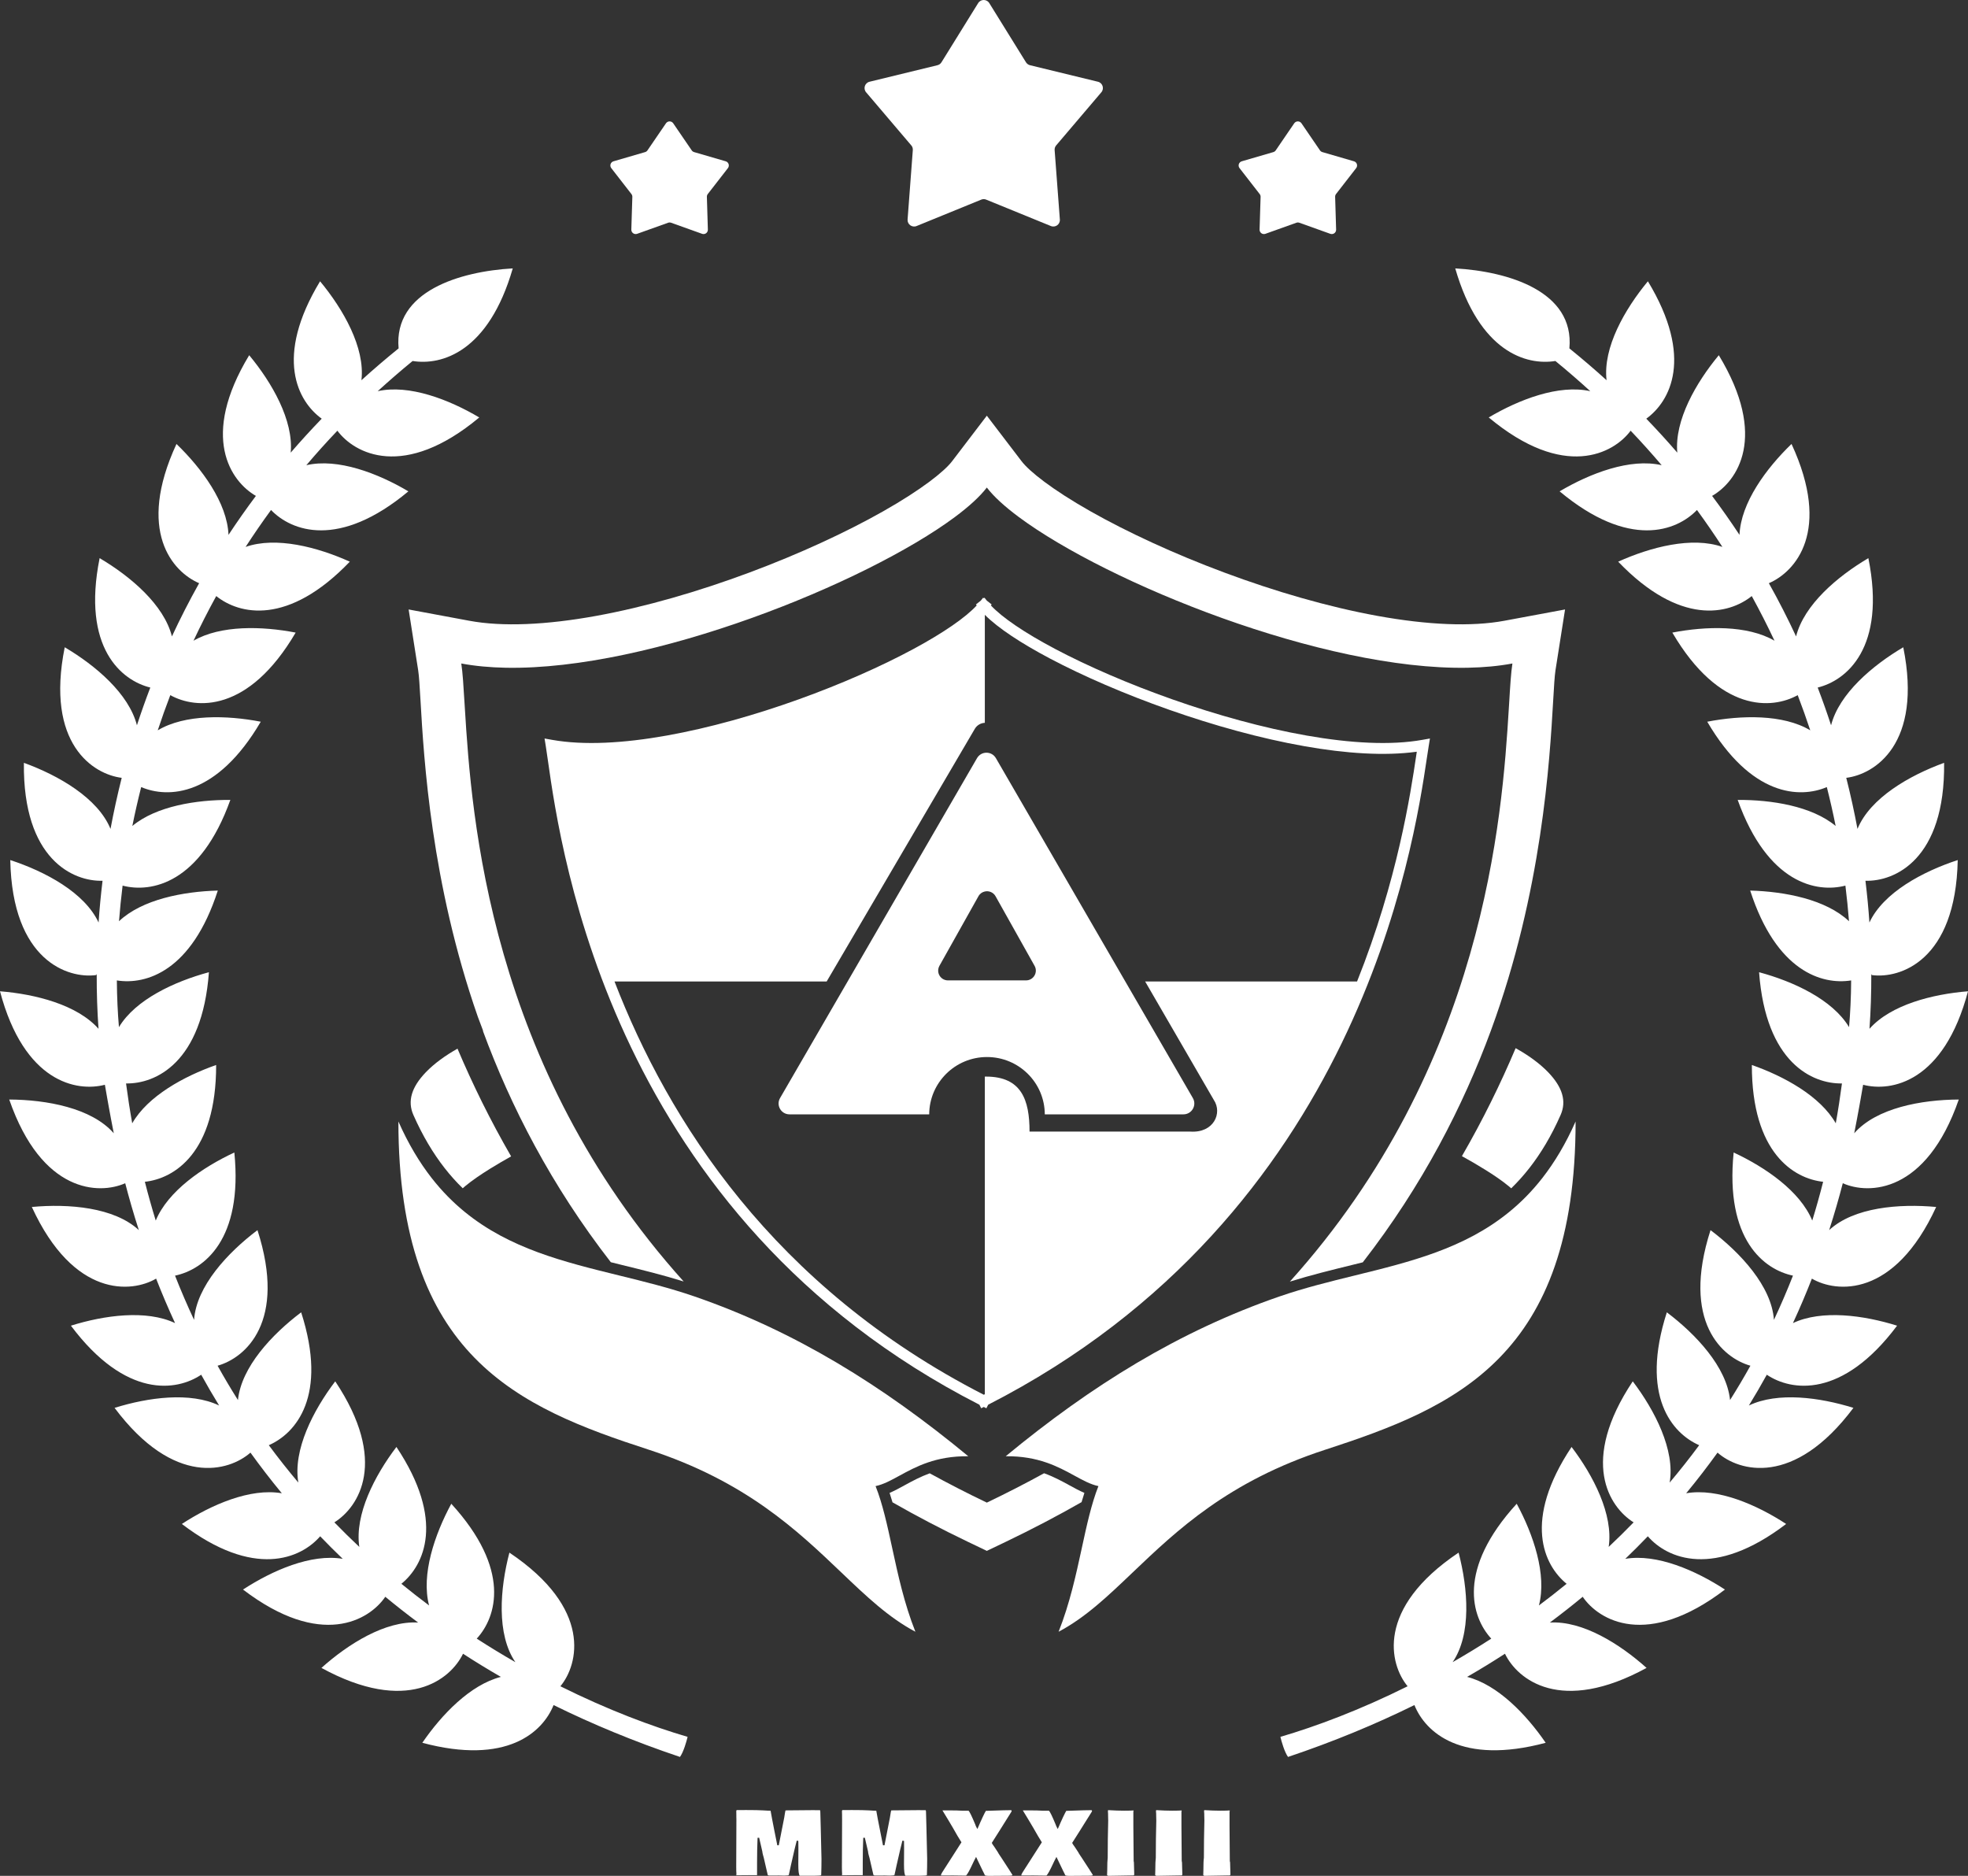 <svg width="64" height="61" viewBox="0 0 64 61" fill="none" xmlns="http://www.w3.org/2000/svg">
<rect x="0" y="0" width="64" height="61" fill="#333333" stroke="none"/>
<path d="M33.222 14.998L32.092 13.518L30.963 14.998C30.712 15.327 29.977 15.916 28.719 16.628C27.519 17.307 26 18.011 24.363 18.621C22.725 19.231 21 19.735 19.388 20.028C17.758 20.324 16.335 20.386 15.261 20.186L13.289 19.819L13.599 21.795C13.628 21.98 13.648 22.317 13.675 22.781C13.785 24.683 14.018 28.71 15.538 33.061L15.711 33.52L15.704 33.523C16.605 35.969 17.925 38.548 19.864 41.045C19.979 41.074 20.094 41.102 20.21 41.131L20.217 41.133L20.217 41.133C20.881 41.295 21.56 41.462 22.233 41.672C15.902 34.638 15.333 26.567 15.117 23.027C15.114 22.979 15.111 22.931 15.108 22.885C15.073 22.308 15.046 21.863 15.001 21.576C15.451 21.66 15.936 21.704 16.448 21.714C21.162 21.803 28.168 18.954 31.048 16.817C31.512 16.472 31.869 16.146 32.092 15.854C32.315 16.146 32.672 16.472 33.137 16.817C36.017 18.954 43.022 21.803 47.736 21.714C48.249 21.704 48.734 21.66 49.184 21.576C49.139 21.863 49.111 22.308 49.077 22.885C49.074 22.931 49.071 22.979 49.068 23.027C48.852 26.567 48.282 34.641 41.947 41.676C42.625 41.465 43.31 41.297 43.978 41.133L43.985 41.131C44.097 41.103 44.208 41.076 44.318 41.049C46.263 38.544 47.585 35.957 48.488 33.504C50.15 28.985 50.396 24.748 50.51 22.781L50.51 22.781C50.537 22.317 50.556 21.98 50.585 21.795L50.896 19.819L48.923 20.186C47.849 20.386 46.426 20.324 44.796 20.028C43.184 19.735 41.459 19.231 39.822 18.621C38.184 18.011 36.665 17.307 35.465 16.628C34.207 15.916 33.473 15.327 33.222 14.998Z" fill="white"/>
<path d="M33.954 47.908C34.263 48.019 34.523 48.16 34.77 48.295L34.793 48.308L34.793 48.308C34.942 48.389 35.099 48.476 35.265 48.547C35.233 48.645 35.202 48.745 35.173 48.847C34.392 49.293 33.57 49.724 32.707 50.138L32.092 50.432L31.478 50.138C30.619 49.726 29.802 49.298 29.025 48.854C28.995 48.75 28.963 48.647 28.93 48.547C29.096 48.476 29.253 48.389 29.402 48.308L29.425 48.295C29.671 48.161 29.929 48.021 30.235 47.91C30.83 48.237 31.449 48.555 32.092 48.863C32.737 48.554 33.357 48.236 33.954 47.908Z" fill="white"/>
<path d="M49.289 34.085C49.693 34.309 50.066 34.576 50.346 34.867C50.817 35.357 50.948 35.811 50.752 36.256C50.45 36.941 50.108 37.507 49.738 37.981C49.548 38.224 49.35 38.443 49.145 38.643C49.122 38.622 49.099 38.602 49.076 38.583C48.855 38.399 48.576 38.21 48.3 38.039C48.044 37.879 47.778 37.726 47.542 37.596C48.224 36.417 48.8 35.241 49.289 34.085Z" fill="white"/>
<path d="M16.622 37.604C15.942 36.428 15.366 35.254 14.878 34.101C14.484 34.322 14.123 34.583 13.849 34.867C13.378 35.357 13.247 35.811 13.443 36.256C13.746 36.941 14.087 37.507 14.457 37.981C14.646 38.223 14.843 38.442 15.048 38.641C15.075 38.617 15.103 38.593 15.131 38.569C15.358 38.381 15.644 38.188 15.925 38.013C16.161 37.866 16.404 37.726 16.622 37.604Z" fill="white"/>
<path d="M31.489 47.355C28.705 45.057 25.862 43.29 22.586 42.159C21.777 41.88 20.948 41.676 20.125 41.474C18.335 41.034 16.577 40.602 15.12 39.415C14.736 39.103 14.374 38.738 14.037 38.307C13.638 37.795 13.275 37.191 12.956 36.469C12.956 44.121 16.858 45.764 21.097 47.142C24.251 48.168 25.931 49.771 27.354 51.128C28.167 51.904 28.896 52.6 29.769 53.062C29.406 52.148 29.203 51.209 29.015 50.341C28.854 49.597 28.704 48.905 28.474 48.326C28.731 48.272 28.977 48.137 29.255 47.985C29.785 47.696 30.431 47.343 31.489 47.355Z" fill="white"/>
<path d="M32.706 47.355C35.49 45.057 38.333 43.29 41.609 42.159C42.418 41.88 43.247 41.676 44.07 41.474C45.86 41.034 47.618 40.602 49.075 39.415C49.459 39.103 49.821 38.738 50.158 38.307C50.557 37.795 50.92 37.191 51.239 36.469C51.239 44.121 47.337 45.764 43.099 47.142C39.944 48.168 38.264 49.771 36.841 51.128C36.028 51.904 35.299 52.6 34.426 53.062C34.789 52.148 34.992 51.209 35.181 50.341L35.181 50.341L35.181 50.34C35.342 49.597 35.492 48.905 35.721 48.326C35.464 48.272 35.218 48.137 34.94 47.985C34.41 47.696 33.764 47.343 32.706 47.355Z" fill="white"/>
<path fill-rule="evenodd" clip-rule="evenodd" d="M31.773 24.654C31.909 24.418 32.251 24.418 32.387 24.654L38.792 35.707C38.928 35.943 38.758 36.237 38.485 36.237H33.977C33.973 35.207 33.133 34.373 32.097 34.373C31.062 34.373 30.222 35.207 30.218 36.237H25.675C25.402 36.237 25.231 35.943 25.368 35.707L31.773 24.654ZM32.027 28.99C31.943 29.008 31.866 29.06 31.819 29.145L30.55 31.408C30.508 31.484 30.5 31.567 30.519 31.641C30.55 31.761 30.65 31.86 30.785 31.878C30.799 31.88 30.814 31.881 30.829 31.881H33.366C33.61 31.881 33.764 31.62 33.645 31.408L32.376 29.145C32.302 29.013 32.157 28.961 32.027 28.99Z" fill="white"/>
<path fill-rule="evenodd" clip-rule="evenodd" d="M31.896 19.531L31.738 19.656L31.763 19.688C31.394 20.086 30.675 20.581 29.715 21.099C28.669 21.664 27.36 22.244 25.962 22.746C24.564 23.248 23.079 23.67 21.683 23.919C20.285 24.169 18.987 24.243 17.955 24.059L17.709 24.015L17.749 24.262C17.768 24.38 17.79 24.535 17.817 24.724C18.25 27.777 19.922 39.579 31.85 45.679L31.909 45.795L31.993 45.752L32.077 45.795L32.136 45.679C44.188 39.516 45.973 27.533 46.405 24.631L46.405 24.631C46.427 24.484 46.446 24.36 46.462 24.262L46.502 24.015L46.255 24.059C45.224 24.243 43.912 24.169 42.492 23.919C41.075 23.67 39.562 23.248 38.136 22.746C36.709 22.244 35.372 21.663 34.306 21.099C33.326 20.58 32.595 20.085 32.224 19.688L32.249 19.656L32.091 19.531L32.016 19.437L31.993 19.454L31.971 19.437L31.896 19.531ZM44.132 31.917C45.452 28.615 45.872 25.8 46.055 24.575C46.056 24.568 46.057 24.562 46.058 24.555L46.06 24.544C46.065 24.51 46.07 24.477 46.074 24.445C45.028 24.589 43.763 24.502 42.43 24.267C40.99 24.014 39.458 23.586 38.018 23.079C36.577 22.572 35.224 21.985 34.139 21.411C33.209 20.919 32.458 20.426 32.027 19.993V23.505C31.899 23.511 31.773 23.577 31.7 23.703L26.883 31.917H19.984C21.727 36.427 25.142 41.845 31.993 45.355C32.005 45.35 32.016 45.344 32.027 45.338V35.009C32.039 35.009 32.052 35.009 32.064 35.009C33.224 35.009 33.481 35.773 33.481 36.798H38.713C39.474 36.847 39.759 36.193 39.474 35.769L37.241 31.917H44.132Z" fill="white"/>
<path d="M32.172 0.101C32.089 -0.034 31.893 -0.034 31.81 0.101L30.616 2.027C30.587 2.074 30.54 2.108 30.485 2.121L28.278 2.658C28.124 2.695 28.064 2.881 28.166 3.001L29.635 4.728C29.672 4.77 29.689 4.825 29.685 4.881L29.515 7.138C29.503 7.296 29.662 7.41 29.808 7.35L31.91 6.492C31.962 6.47 32.02 6.47 32.072 6.492L34.174 7.35C34.321 7.41 34.479 7.296 34.467 7.138L34.297 4.881C34.293 4.825 34.311 4.77 34.347 4.728L35.816 3.001C35.919 2.881 35.858 2.695 35.705 2.658L33.497 2.121C33.443 2.108 33.396 2.074 33.366 2.027L32.172 0.101Z" fill="white"/>
<path d="M13.418 11.739C14.365 11.891 15.889 11.446 16.675 8.728C14.971 8.825 12.791 9.464 12.963 11.329C12.544 11.668 12.141 12.013 11.754 12.364C11.877 11.302 11.161 10.054 10.409 9.147C8.907 11.628 9.687 13.054 10.462 13.615C10.111 13.979 9.775 14.347 9.454 14.719C9.549 13.668 8.844 12.443 8.104 11.551C6.494 14.209 7.505 15.656 8.322 16.126C8.008 16.545 7.712 16.968 7.431 17.393C7.388 16.35 6.562 15.231 5.739 14.437C4.429 17.268 5.611 18.594 6.476 18.965C6.154 19.539 5.859 20.117 5.591 20.695C5.332 19.666 4.246 18.744 3.24 18.15C2.652 21.075 3.961 22.132 4.888 22.358C4.731 22.768 4.586 23.177 4.453 23.585C4.191 22.559 3.108 21.64 2.105 21.048C1.471 24.198 3.038 25.181 3.958 25.294C3.817 25.854 3.696 26.408 3.594 26.955C3.182 25.95 1.905 25.216 0.777 24.806C0.739 27.96 2.398 28.671 3.335 28.641C3.279 29.101 3.236 29.554 3.206 29.999C2.751 29.022 1.465 28.338 0.334 27.968C0.399 31.255 2.224 31.831 3.127 31.708C3.133 31.696 3.139 31.685 3.145 31.673C3.143 32.291 3.163 32.886 3.204 33.455C2.507 32.67 1.148 32.327 0 32.235C0.784 35.197 2.494 35.514 3.411 35.275C3.436 35.431 3.463 35.584 3.491 35.734C3.504 35.808 3.52 35.892 3.536 35.985C3.579 36.22 3.632 36.512 3.7 36.852C2.979 36.028 1.513 35.761 0.3 35.755C1.36 38.812 3.229 38.852 4.072 38.477C4.194 38.947 4.34 39.458 4.515 40.001C3.714 39.259 2.236 39.137 1.035 39.249C2.4 42.216 4.287 42.043 5.077 41.579C5.26 42.047 5.464 42.531 5.693 43.025C4.753 42.582 3.389 42.77 2.306 43.109C4.092 45.493 5.752 45.237 6.543 44.704C6.726 45.035 6.92 45.369 7.126 45.705C6.186 45.254 4.814 45.442 3.726 45.782C5.664 48.369 7.453 47.848 8.145 47.237C8.463 47.678 8.802 48.12 9.165 48.559C8.137 48.38 6.868 48.934 5.914 49.557C8.266 51.351 9.787 50.679 10.412 49.958C10.648 50.204 10.893 50.448 11.146 50.691C10.119 50.517 8.855 51.069 7.903 51.69C10.437 53.623 12.007 52.694 12.53 51.925C12.873 52.208 13.229 52.488 13.598 52.763C12.534 52.699 11.324 53.458 10.453 54.238C13.243 55.761 14.653 54.616 15.058 53.777C15.454 54.034 15.864 54.285 16.289 54.53C15.295 54.784 14.363 55.755 13.734 56.673C16.477 57.406 17.646 56.333 18.003 55.446C19.26 56.066 20.626 56.633 22.113 57.133C22.226 56.978 22.325 56.633 22.361 56.48C21.198 56.139 19.769 55.605 18.224 54.835C18.81 54.13 19.277 52.308 16.566 50.489C16.259 51.661 16.141 53.145 16.76 54.051C16.345 53.813 15.925 53.558 15.504 53.286C16.151 52.581 16.628 51.035 14.676 48.9C14.136 49.898 13.69 51.203 13.954 52.207C13.653 51.982 13.352 51.747 13.053 51.503C13.795 50.899 14.486 49.445 12.892 47.053C12.185 47.984 11.528 49.251 11.685 50.303C11.412 50.046 11.141 49.78 10.874 49.505C11.672 49.006 12.633 47.515 10.902 44.919C10.186 45.863 9.522 47.151 9.702 48.211C9.374 47.821 9.053 47.417 8.742 46.996C9.62 46.611 10.671 45.399 9.794 42.675C8.844 43.391 7.849 44.455 7.738 45.527C7.51 45.166 7.289 44.794 7.076 44.411C7.98 44.157 9.334 42.987 8.373 40.002C7.404 40.733 6.387 41.826 6.311 42.92C6.093 42.455 5.886 41.975 5.692 41.482C6.63 41.285 7.905 40.317 7.621 37.478C6.594 37.955 5.46 38.733 5.065 39.691C4.938 39.279 4.82 38.859 4.711 38.43C5.664 38.328 7.033 37.49 7.029 34.632C5.982 34.999 4.806 35.643 4.3 36.528C4.224 36.104 4.157 35.672 4.099 35.232C5.054 35.249 6.577 34.567 6.794 31.615C5.681 31.915 4.408 32.501 3.868 33.401C3.828 32.933 3.804 32.425 3.8 31.882C4.746 32.032 6.234 31.592 7.083 28.96C5.958 28.99 4.619 29.248 3.87 29.957C3.899 29.581 3.938 29.195 3.987 28.799C4.914 29.041 6.514 28.738 7.491 26.012C6.392 26.006 5.083 26.212 4.304 26.859C4.387 26.444 4.483 26.022 4.591 25.595C5.473 25.969 7.054 25.901 8.48 23.469C7.376 23.256 6.015 23.22 5.13 23.749C5.255 23.37 5.391 22.989 5.538 22.605C6.369 23.068 8.081 23.187 9.615 20.571C8.523 20.36 7.178 20.323 6.293 20.835C6.52 20.351 6.766 19.867 7.032 19.383C7.778 19.982 9.365 20.362 11.376 18.265C10.329 17.792 8.977 17.438 7.987 17.785C8.248 17.383 8.523 16.982 8.814 16.584C9.476 17.273 11.021 17.863 13.281 15.978C12.292 15.392 10.986 14.89 9.962 15.128C10.283 14.75 10.619 14.375 10.972 14.006C11.525 14.752 13.136 15.619 15.586 13.575C14.602 12.992 13.304 12.492 12.283 12.721C12.647 12.389 13.025 12.061 13.418 11.739Z" fill="white"/>
<path d="M50.582 11.739C49.635 11.891 48.111 11.446 47.325 8.728C49.029 8.825 51.209 9.464 51.037 11.329C51.456 11.668 51.859 12.013 52.246 12.364C52.123 11.302 52.839 10.054 53.59 9.147C55.093 11.628 54.313 13.054 53.538 13.615C53.889 13.979 54.225 14.347 54.546 14.719C54.451 13.668 55.156 12.443 55.896 11.551C57.506 14.209 56.495 15.656 55.678 16.126C55.992 16.545 56.288 16.968 56.569 17.393C56.612 16.35 57.438 15.231 58.261 14.437C59.571 17.268 58.389 18.594 57.524 18.965C57.846 19.539 58.141 20.117 58.409 20.695C58.668 19.666 59.754 18.744 60.76 18.15C61.349 21.075 60.039 22.132 59.112 22.358C59.269 22.768 59.414 23.177 59.547 23.585C59.809 22.559 60.892 21.64 61.895 21.048C62.529 24.198 60.962 25.181 60.041 25.294C60.183 25.854 60.304 26.408 60.406 26.955C60.818 25.95 62.095 25.216 63.223 24.806C63.261 27.96 61.602 28.671 60.665 28.641C60.721 29.101 60.764 29.554 60.794 29.999C61.249 29.022 62.535 28.338 63.666 27.968C63.601 31.255 61.776 31.831 60.873 31.708C60.867 31.696 60.861 31.685 60.855 31.673C60.857 32.291 60.837 32.886 60.796 33.455C61.493 32.67 62.852 32.327 64 32.235C63.216 35.197 61.506 35.514 60.589 35.275C60.564 35.431 60.537 35.584 60.509 35.734C60.495 35.808 60.48 35.892 60.464 35.985L60.464 35.985C60.421 36.22 60.368 36.512 60.3 36.852C61.021 36.028 62.487 35.761 63.7 35.755C62.64 38.812 60.771 38.852 59.928 38.477C59.806 38.947 59.66 39.458 59.485 40.001C60.286 39.259 61.764 39.137 62.965 39.249C61.6 42.216 59.714 42.043 58.923 41.579C58.74 42.047 58.536 42.531 58.307 43.025C59.247 42.582 60.611 42.77 61.694 43.109C59.908 45.493 58.248 45.237 57.457 44.704C57.274 45.035 57.08 45.369 56.874 45.705C57.815 45.254 59.186 45.442 60.274 45.782C58.336 48.369 56.547 47.848 55.855 47.237C55.537 47.678 55.198 48.12 54.835 48.559C55.863 48.38 57.132 48.934 58.086 49.557C55.734 51.351 54.213 50.679 53.588 49.958C53.352 50.204 53.107 50.448 52.855 50.691C53.881 50.517 55.145 51.069 56.096 51.69C53.563 53.623 51.993 52.694 51.47 51.925C51.127 52.208 50.771 52.488 50.402 52.763C51.466 52.699 52.676 53.458 53.547 54.238C50.757 55.761 49.347 54.616 48.942 53.777C48.546 54.034 48.136 54.285 47.711 54.53C48.705 54.784 49.637 55.755 50.266 56.673C47.523 57.406 46.354 56.333 45.997 55.446C44.74 56.066 43.374 56.633 41.887 57.133C41.774 56.978 41.675 56.633 41.639 56.48C42.802 56.139 44.231 55.605 45.776 54.835C45.19 54.13 44.723 52.308 47.434 50.489C47.741 51.661 47.859 53.145 47.24 54.051C47.655 53.813 48.075 53.558 48.496 53.286C47.849 52.581 47.372 51.035 49.324 48.9C49.864 49.898 50.31 51.203 50.046 52.207C50.347 51.982 50.648 51.747 50.947 51.503C50.205 50.899 49.514 49.445 51.108 47.053C51.815 47.984 52.471 49.251 52.315 50.303C52.588 50.046 52.859 49.78 53.126 49.505C52.328 49.006 51.367 47.515 53.098 44.919C53.814 45.863 54.478 47.151 54.298 48.211C54.626 47.821 54.947 47.417 55.258 46.996C54.38 46.611 53.33 45.399 54.206 42.675C55.156 43.391 56.151 44.455 56.262 45.527C56.49 45.166 56.711 44.794 56.924 44.411C56.02 44.157 54.666 42.987 55.627 40.002C56.596 40.733 57.613 41.826 57.689 42.92C57.907 42.455 58.114 41.975 58.308 41.482C57.37 41.285 56.095 40.317 56.379 37.478C57.406 37.955 58.54 38.733 58.935 39.691C59.062 39.279 59.18 38.859 59.289 38.43C58.336 38.328 56.967 37.49 56.971 34.632C58.018 34.999 59.194 35.643 59.7 36.528C59.776 36.104 59.843 35.672 59.901 35.232C58.946 35.249 57.423 34.567 57.206 31.615C58.319 31.915 59.592 32.501 60.132 33.401C60.172 32.933 60.197 32.425 60.2 31.882C59.254 32.032 57.766 31.592 56.917 28.96C58.042 28.99 59.381 29.248 60.13 29.957C60.101 29.581 60.062 29.195 60.013 28.799C59.086 29.041 57.486 28.738 56.51 26.012C57.608 26.006 58.917 26.212 59.696 26.859C59.613 26.444 59.517 26.022 59.409 25.595C58.527 25.969 56.946 25.901 55.52 23.469C56.624 23.256 57.985 23.22 58.87 23.749C58.745 23.37 58.608 22.989 58.462 22.605C57.631 23.068 55.919 23.187 54.385 20.571C55.477 20.36 56.822 20.323 57.707 20.835C57.48 20.351 57.233 19.867 56.968 19.383C56.222 19.982 54.635 20.362 52.624 18.265C53.671 17.792 55.023 17.438 56.013 17.785C55.752 17.383 55.477 16.982 55.186 16.584C54.524 17.273 52.979 17.863 50.719 15.978C51.708 15.392 53.014 14.89 54.038 15.128C53.717 14.75 53.381 14.375 53.029 14.006C52.475 14.752 50.864 15.619 48.414 13.575C49.398 12.992 50.696 12.492 51.717 12.721C51.353 12.389 50.975 12.061 50.582 11.739Z" fill="white"/>
<path d="M21.658 4.009C21.715 3.927 21.837 3.927 21.893 4.009L22.495 4.89C22.514 4.917 22.541 4.937 22.573 4.946L23.6 5.245C23.696 5.273 23.733 5.388 23.672 5.467L23.017 6.31C22.997 6.336 22.987 6.368 22.988 6.401L23.02 7.466C23.023 7.566 22.925 7.637 22.831 7.603L21.824 7.243C21.793 7.232 21.759 7.232 21.728 7.243L20.721 7.603C20.627 7.637 20.528 7.566 20.531 7.466L20.564 6.401C20.565 6.368 20.554 6.336 20.534 6.31L19.879 5.467C19.818 5.388 19.855 5.273 19.952 5.245L20.979 4.946C21.01 4.937 21.038 4.917 21.056 4.89L21.658 4.009Z" fill="white"/>
<path d="M42.324 4.009C42.268 3.927 42.146 3.927 42.089 4.009L41.487 4.89C41.469 4.917 41.441 4.937 41.41 4.946L40.383 5.245C40.287 5.273 40.249 5.388 40.31 5.467L40.965 6.31C40.985 6.336 40.996 6.368 40.995 6.401L40.962 7.466C40.959 7.566 41.058 7.637 41.152 7.603L42.159 7.243C42.19 7.232 42.224 7.232 42.255 7.243L43.261 7.603C43.356 7.637 43.454 7.566 43.451 7.466L43.419 6.401C43.418 6.368 43.428 6.336 43.448 6.31L44.103 5.467C44.164 5.388 44.127 5.273 44.031 5.245L43.004 4.946C42.972 4.937 42.945 4.917 42.926 4.89L42.324 4.009Z" fill="white"/>
<path d="M24.636 59.763C24.625 60.023 24.62 60.291 24.62 60.566V60.978H24.518L24.484 60.977L23.992 60.981C23.961 60.981 23.944 60.981 23.942 60.982C23.942 60.981 23.944 60.973 23.948 60.959V60.95L23.949 60.945C23.944 60.879 23.942 60.798 23.942 60.703L23.948 59.161L23.946 59.089V59.02L23.944 58.891C23.944 58.881 23.949 58.872 23.959 58.861H24.148L24.259 58.86C24.52 58.86 24.706 58.864 24.818 58.871C24.93 58.879 25.011 58.882 25.06 58.882C25.087 59.041 25.127 59.25 25.179 59.512L25.278 60.006H25.326L25.504 59.103C25.506 59.089 25.513 59.049 25.523 58.983C25.533 58.916 25.541 58.879 25.547 58.871H25.552L26.454 58.863L26.508 58.864H26.663C26.672 58.868 26.676 58.885 26.677 58.915L26.691 59.437C26.702 59.87 26.71 60.207 26.715 60.448C26.715 60.634 26.712 60.808 26.706 60.971C26.703 60.982 26.685 60.989 26.651 60.99L26.588 60.993C26.539 60.995 26.502 60.996 26.478 60.996H26.406C26.316 60.997 26.184 60.997 26.009 60.997C25.977 60.969 25.961 60.845 25.961 60.627L25.964 60.194V60.082C25.964 59.983 25.963 59.911 25.962 59.864L25.91 59.854C25.879 59.965 25.82 60.214 25.734 60.598L25.721 60.654C25.715 60.682 25.704 60.733 25.688 60.807C25.673 60.879 25.661 60.935 25.652 60.972C25.641 60.985 25.592 60.992 25.505 60.992H25.487L25.332 60.988L25.247 60.989H25.182L25.073 60.99H25.034C24.991 60.99 24.968 60.981 24.963 60.961L24.965 60.963L24.839 60.415C24.835 60.401 24.827 60.371 24.814 60.325C24.801 60.278 24.793 60.239 24.791 60.208L24.688 59.76L24.636 59.763Z" fill="white"/>
<path d="M28.073 59.763C28.062 60.023 28.057 60.291 28.057 60.566V60.978H27.956L27.921 60.977L27.429 60.981C27.398 60.981 27.381 60.981 27.379 60.982C27.379 60.981 27.381 60.973 27.385 60.959V60.95L27.386 60.945C27.382 60.879 27.379 60.798 27.379 60.703L27.385 59.161L27.384 59.089V59.02L27.381 58.891C27.381 58.881 27.386 58.872 27.396 58.861H27.586L27.697 58.86C27.957 58.86 28.143 58.864 28.255 58.871C28.368 58.879 28.448 58.882 28.497 58.882C28.524 59.041 28.564 59.25 28.617 59.512L28.715 60.006H28.764L28.941 59.103C28.944 59.089 28.95 59.049 28.96 58.983C28.97 58.916 28.978 58.879 28.984 58.871H28.989L29.891 58.863L29.945 58.864H30.101C30.109 58.868 30.113 58.885 30.114 58.915L30.128 59.437C30.139 59.87 30.147 60.207 30.152 60.448C30.152 60.634 30.149 60.808 30.143 60.971C30.141 60.982 30.122 60.989 30.088 60.99L30.026 60.993C29.976 60.995 29.939 60.996 29.915 60.996H29.843C29.753 60.997 29.621 60.997 29.447 60.997C29.414 60.969 29.398 60.845 29.398 60.627L29.401 60.194V60.082C29.401 59.983 29.4 59.911 29.399 59.864L29.347 59.854C29.316 59.965 29.258 60.214 29.171 60.598L29.158 60.654C29.152 60.682 29.141 60.733 29.125 60.807C29.11 60.879 29.098 60.935 29.089 60.972C29.078 60.985 29.029 60.992 28.942 60.992H28.924L28.769 60.988L28.684 60.989H28.619L28.51 60.99H28.471C28.429 60.99 28.405 60.981 28.401 60.961L28.402 60.963L28.276 60.415C28.272 60.401 28.264 60.371 28.251 60.325C28.238 60.278 28.23 60.239 28.229 60.208L28.125 59.76L28.073 59.763Z" fill="white"/>
<path d="M32.898 58.896L32.896 58.907L32.569 59.429C32.567 59.433 32.541 59.474 32.492 59.552L32.253 59.929L32.284 59.984L32.327 60.043L32.446 60.224L32.479 60.282C32.487 60.295 32.499 60.314 32.517 60.34C32.534 60.366 32.544 60.38 32.546 60.383V60.382L32.795 60.765V60.764L32.92 60.961C32.923 60.964 32.924 60.967 32.924 60.971C32.924 60.984 32.901 60.992 32.855 60.995L32.144 61C32.089 61 32.05 60.994 32.029 60.981C32.022 60.964 32.011 60.941 31.996 60.91C31.98 60.88 31.97 60.86 31.965 60.849L31.742 60.384C31.688 60.487 31.651 60.56 31.633 60.602C31.532 60.821 31.46 60.95 31.416 60.992C31.276 60.988 31.122 60.986 30.955 60.986C30.955 60.986 30.925 60.987 30.865 60.988H30.606C30.601 60.985 30.599 60.982 30.599 60.979C30.599 60.953 30.643 60.874 30.732 60.743C30.738 60.737 30.743 60.73 30.746 60.722L31.267 59.909L31.139 59.701C31.039 59.522 30.94 59.353 30.844 59.194L30.652 58.877C30.651 58.875 30.65 58.873 30.65 58.871H30.871C31.051 58.871 31.195 58.875 31.303 58.882C31.388 58.882 31.453 58.882 31.498 58.881C31.533 58.915 31.606 59.065 31.716 59.33L31.736 59.385L31.784 59.477L31.827 59.381C31.854 59.314 31.897 59.22 31.954 59.096C32.011 58.973 32.048 58.902 32.065 58.882L32.072 58.886L32.23 58.881C32.538 58.87 32.757 58.864 32.885 58.864C32.894 58.869 32.898 58.88 32.898 58.896ZM32.923 60.961H32.92V60.957L32.923 60.961ZM32.918 60.953L32.92 60.957C32.919 60.956 32.918 60.955 32.918 60.953Z" fill="white"/>
<path d="M35.512 58.896L35.51 58.907L35.183 59.429C35.182 59.433 35.156 59.474 35.106 59.552L34.867 59.929L34.898 59.984L34.941 60.043L35.06 60.224L35.093 60.282C35.101 60.295 35.113 60.314 35.131 60.34C35.148 60.366 35.158 60.38 35.16 60.383V60.382L35.409 60.765V60.764L35.534 60.961C35.537 60.964 35.538 60.967 35.538 60.971C35.538 60.984 35.515 60.992 35.469 60.995L34.758 61C34.703 61 34.664 60.994 34.643 60.981C34.637 60.964 34.626 60.941 34.61 60.91C34.594 60.88 34.584 60.86 34.579 60.849L34.356 60.384C34.302 60.487 34.265 60.56 34.247 60.602C34.146 60.821 34.074 60.95 34.031 60.992C33.89 60.988 33.736 60.986 33.569 60.986C33.569 60.986 33.539 60.987 33.479 60.988H33.22C33.215 60.985 33.213 60.982 33.213 60.979C33.213 60.953 33.258 60.874 33.346 60.743C33.353 60.737 33.357 60.73 33.36 60.722L33.881 59.909L33.754 59.701C33.653 59.522 33.554 59.353 33.458 59.194L33.266 58.877C33.265 58.875 33.264 58.873 33.264 58.871H33.485C33.665 58.871 33.809 58.875 33.917 58.882C34.002 58.882 34.067 58.882 34.112 58.881C34.148 58.915 34.22 59.065 34.33 59.33L34.351 59.385L34.398 59.477L34.441 59.381C34.468 59.314 34.511 59.22 34.568 59.096C34.626 58.973 34.663 58.902 34.679 58.882L34.686 58.886L34.844 58.881C35.153 58.87 35.371 58.864 35.499 58.864C35.508 58.869 35.512 58.88 35.512 58.896ZM35.537 60.961H35.534V60.957L35.537 60.961ZM35.533 60.953L35.534 60.957C35.533 60.956 35.533 60.955 35.533 60.953Z" fill="white"/>
<path d="M36.008 60.803C36.008 60.616 36.013 60.486 36.023 60.413C36.023 60.013 36.028 59.609 36.039 59.203C36.037 59.145 36.035 59.086 36.035 59.027V58.982C36.032 58.953 36.03 58.928 36.03 58.906C36.03 58.884 36.032 58.869 36.037 58.863C36.234 58.875 36.407 58.881 36.556 58.881C36.705 58.881 36.807 58.878 36.862 58.873C36.864 58.875 36.866 58.883 36.867 58.896H36.857V59.396L36.867 60.52C36.867 60.528 36.868 60.535 36.871 60.54V60.543C36.873 60.549 36.875 60.554 36.875 60.561L36.886 60.963C36.881 60.973 36.873 60.981 36.861 60.986H36.814L36.038 60.999C36.029 60.994 36.017 60.987 36.002 60.978L36.003 60.954L36.008 60.803Z" fill="white"/>
<path d="M37.571 60.803C37.571 60.616 37.577 60.486 37.587 60.413C37.587 60.013 37.592 59.609 37.603 59.203C37.6 59.145 37.599 59.086 37.599 59.027V58.982C37.595 58.953 37.593 58.928 37.593 58.906C37.593 58.884 37.596 58.869 37.6 58.863C37.798 58.875 37.971 58.881 38.12 58.881C38.269 58.881 38.371 58.878 38.426 58.873C38.428 58.875 38.429 58.883 38.43 58.896H38.421V59.396L38.43 60.52C38.43 60.528 38.432 60.535 38.435 60.54V60.543C38.437 60.549 38.439 60.554 38.439 60.561L38.45 60.963C38.445 60.973 38.437 60.981 38.425 60.986H38.378L37.602 60.999C37.593 60.994 37.581 60.987 37.566 60.978L37.567 60.954L37.571 60.803Z" fill="white"/>
<path d="M39.135 60.803C39.135 60.616 39.14 60.486 39.151 60.413C39.151 60.013 39.156 59.609 39.167 59.203C39.164 59.145 39.163 59.086 39.163 59.027V58.982C39.159 58.953 39.157 58.928 39.157 58.906C39.157 58.884 39.16 58.869 39.164 58.863C39.362 58.875 39.535 58.881 39.684 58.881C39.833 58.881 39.935 58.878 39.99 58.873C39.992 58.875 39.993 58.883 39.994 58.896H39.985V59.396L39.994 60.52C39.994 60.528 39.996 60.535 39.998 60.54V60.543C40.001 60.549 40.003 60.554 40.003 60.561L40.014 60.963C40.009 60.973 40.001 60.981 39.989 60.986H39.942L39.166 60.999C39.157 60.994 39.145 60.987 39.13 60.978L39.131 60.954L39.135 60.803Z" fill="white"/>
</svg>
